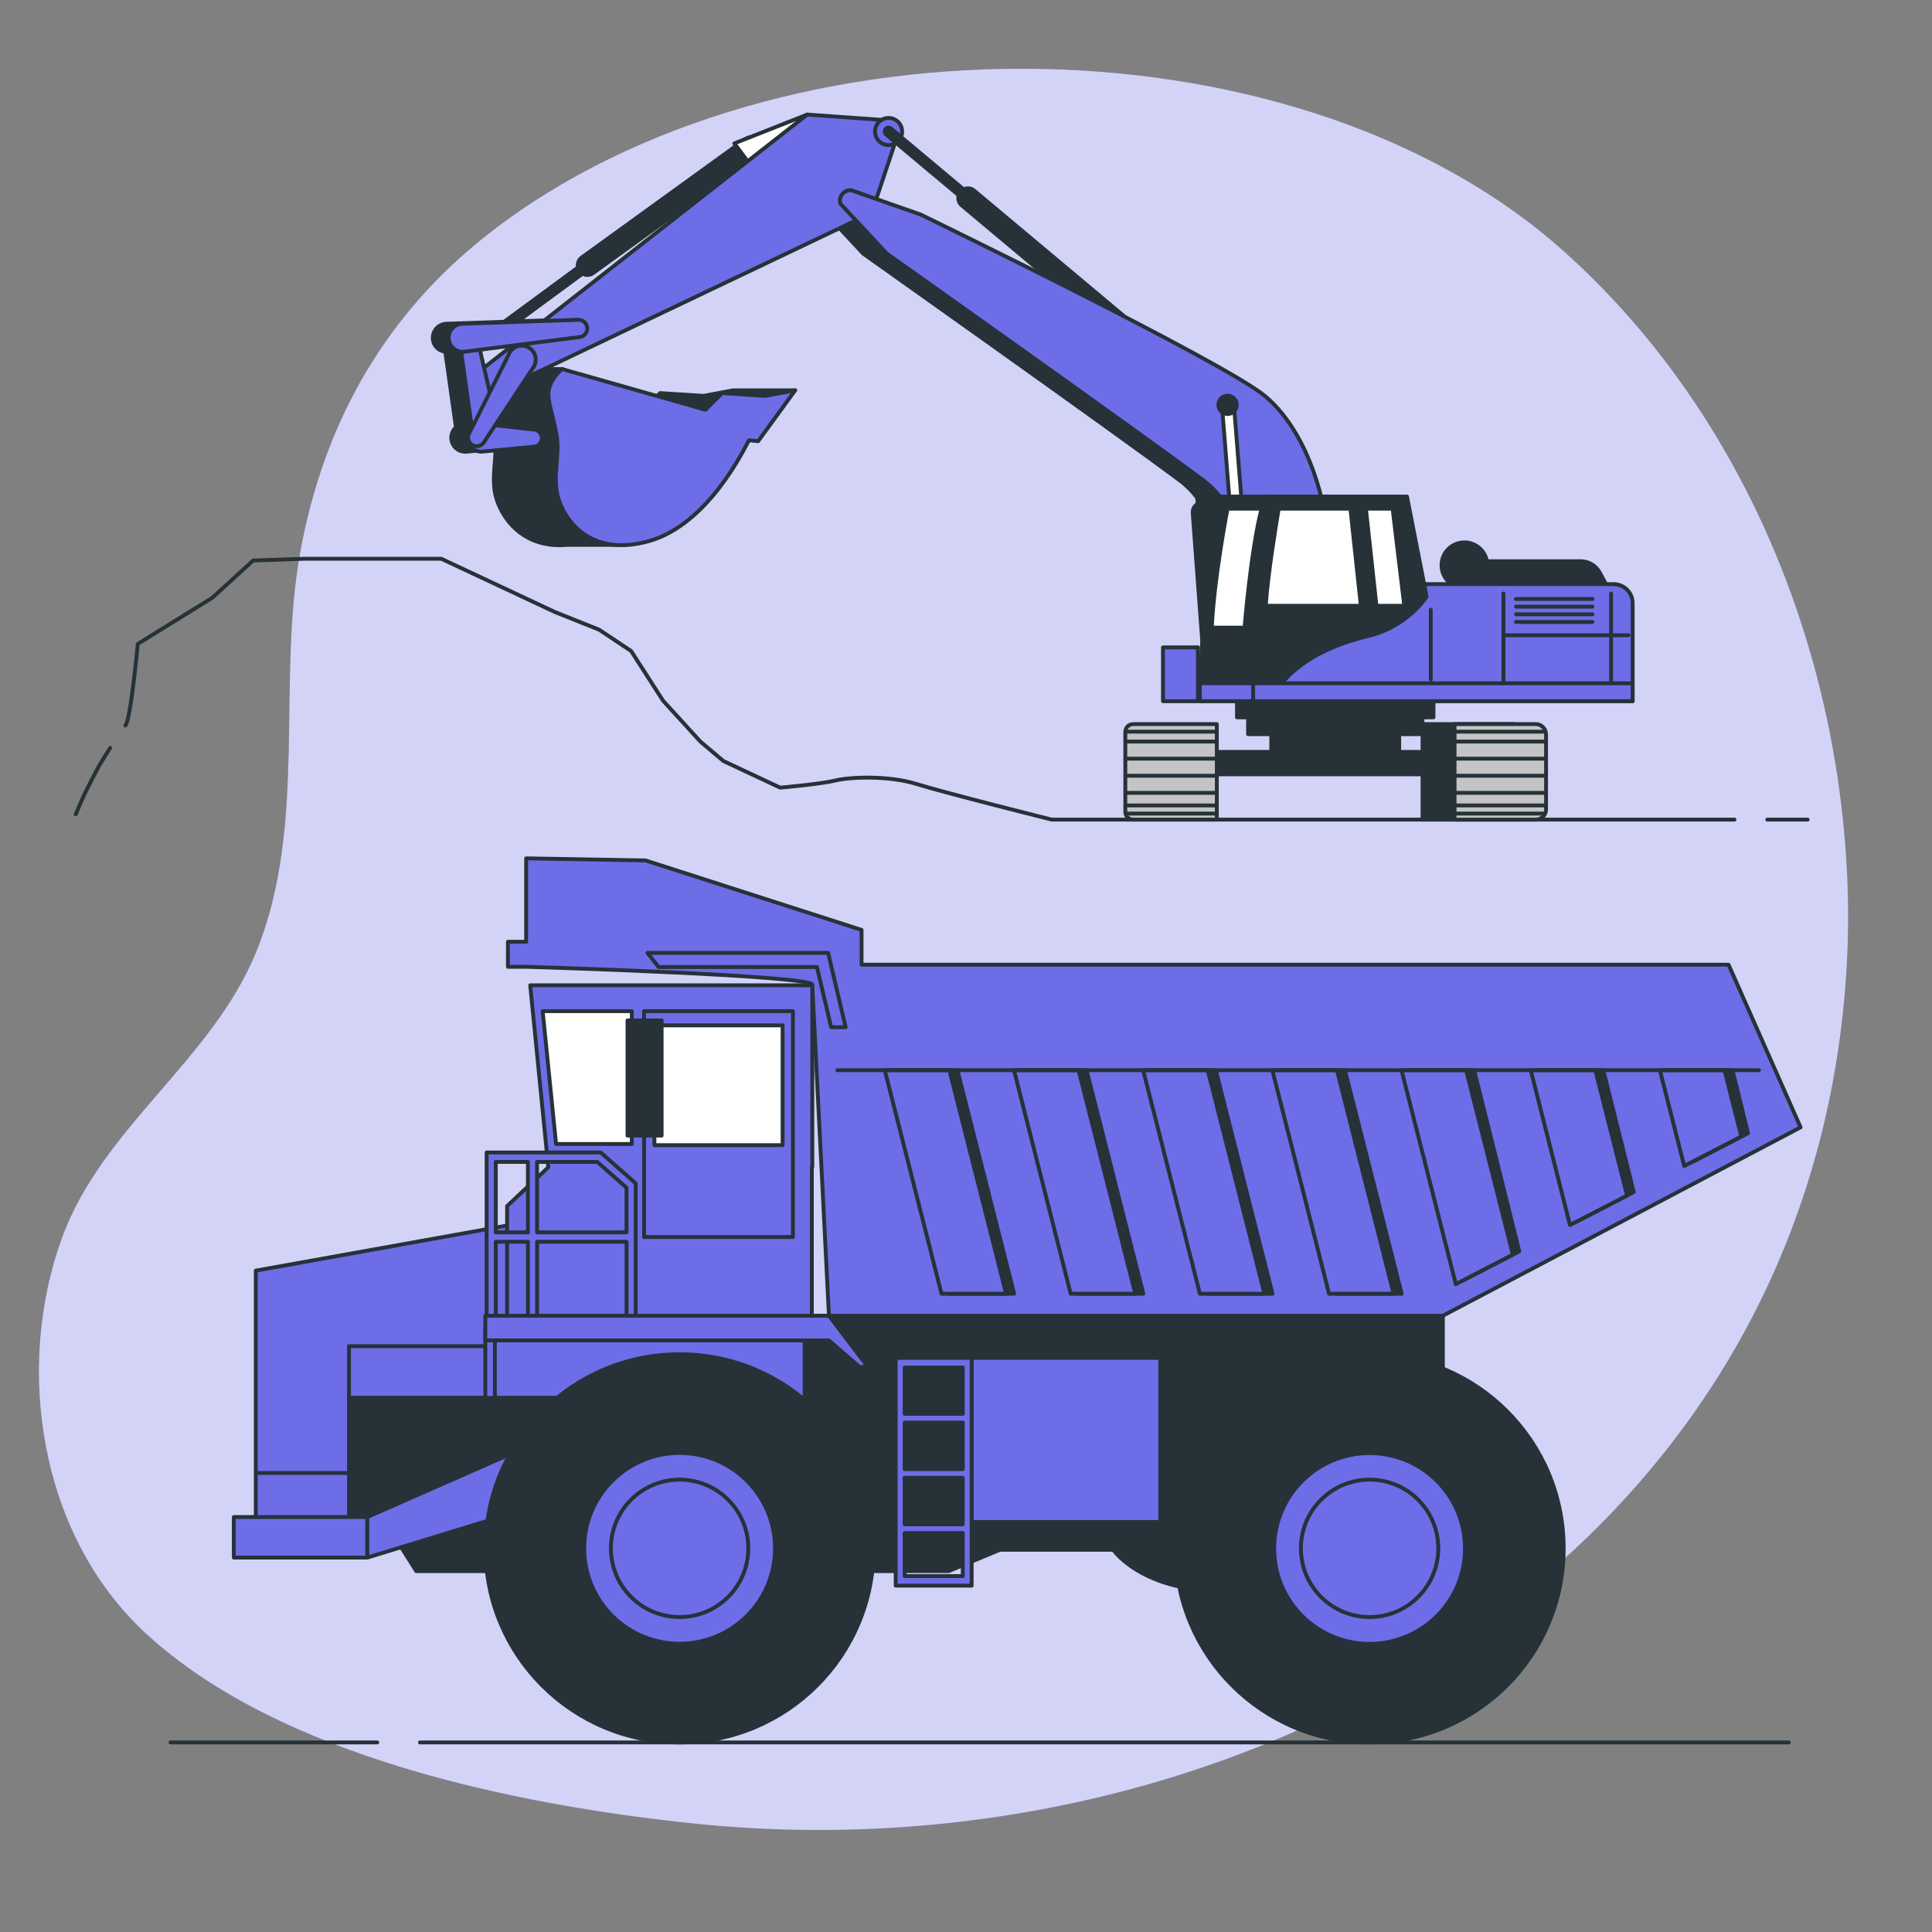 <svg xmlns="http://www.w3.org/2000/svg" viewBox="0 0 500 500"><rect x="0" y="0" width="500" height="500" fill="#808080" stroke="none"/><g id="freepik--background-simple--inject-120"><g><path d="M477.96,225.22c-3.05-59.89-28.03-119.62-73.05-160.01C334.12,1.71,196.23,3.07,123.58,62.81c-25.2,20.72-40.03,48.1-45.83,79.86-6.2,33.99,1.91,70.92-11.43,103.66-11.46,28.11-39.71,45.35-50.18,73.79-12.5,33.96-5.82,77.1,21.32,102.34,34.76,32.33,96.8,44.79,142.51,49.5,139.61,14.39,286.81-66.71,297.72-218.28,.68-9.46,.77-18.97,.29-28.44Z" style="fill:#6D6DE8;"></path><path d="M477.96,225.22c-3.05-59.89-28.03-119.62-73.05-160.01C334.12,1.71,196.23,3.07,123.58,62.81c-25.2,20.72-40.03,48.1-45.83,79.86-6.2,33.99,1.91,70.92-11.43,103.66-11.46,28.11-39.71,45.35-50.18,73.79-12.5,33.96-5.82,77.1,21.32,102.34,34.76,32.33,96.8,44.79,142.51,49.5,139.61,14.39,286.81-66.71,297.72-218.28,.68-9.46,.77-18.97,.29-28.44Z" style="fill:#fff; opacity:.7;"></path></g></g><g id="freepik--Floor_2--inject-120"><g><path d="M28.5,193.55c-1.56,2.48-2.94,4.79-2.94,4.79,0,0-3.21,5.97-4.59,9.19l-1.38,3.21" style="fill:none; stroke:#263238; stroke-linecap:round; stroke-linejoin:round;"></path><path d="M448.88,212.11h-176.7s-27.56-6.89-34.9-9.19c-7.35-2.3-17.45-1.84-21.13-.92-3.67,.92-14.24,1.84-14.24,1.84l-14.7-6.89-5.97-5.05-9.64-10.56-8.27-12.86-8.27-5.51-11.48-4.59-29.39-13.78h-35.36l-13.32,.46-10.56,9.64-19.29,11.94s-1.84,19.75-3.21,21.13" style="fill:none; stroke:#263238; stroke-linecap:round; stroke-linejoin:round;"></path><line x1="467.82" y1="212.11" x2="457.38" y2="212.11" style="fill:none; stroke:#263238; stroke-linecap:round; stroke-linejoin:round;"></line></g></g><g id="freepik--Floor_1--inject-120"><g><line x1="108.69" y1="450.94" x2="462.93" y2="450.94" style="fill:none; stroke:#263238; stroke-linecap:round; stroke-linejoin:round;"></line><line x1="44.13" y1="450.94" x2="97.64" y2="450.94" style="fill:none; stroke:#263238; stroke-linecap:round; stroke-linejoin:round;"></line></g></g><g id="freepik--Construction_truck_2--inject-120"><g><path d="M317.27,168.29s3.95-32.03-11.85-43.87c-15.79-11.85-82.04-58.79-82.04-58.79l-12.03-12.91c-.55-1.82,.89-3.62,2.79-3.5l18.02,6.32s78.53,38.17,89.06,46.94c10.53,8.77,15.36,25.45,16.23,35.98,.88,10.53,.88,31.15,.88,31.15l-21.06-1.32Z" style="fill:#263238; stroke:#263238; stroke-linecap:round; stroke-linejoin:round;"></path><g><line x1="152.02" y1="68.66" x2="194.43" y2="37.99" style="fill:none; stroke:#263238; stroke-linecap:round; stroke-linejoin:round; stroke-width:6px;"></line><path d="M145.57,82.76l-30.05,1.03c-1.96,.07-3.51,1.67-3.51,3.63s1.44,3.41,3.23,3.61l2.76,19.56c-.74,.67-1.21,1.62-1.21,2.69,0,2.19,1.92,3.88,4.09,3.6l13.29-1.26c1.18-.15,2.04-1.2,1.95-2.39-.09-1.2-1.11-2.12-2.31-2.08l-9.17-1.02-4.56-19.61,25.84-3.28c1.18-.15,2.04-1.2,1.95-2.39-.09-1.2-1.11-2.12-2.31-2.08Z" style="fill:#263238; stroke:#263238; stroke-linecap:round; stroke-linejoin:round;"></path><line x1="123.35" y1="89.76" x2="152.02" y2="68.66" style="fill:none; stroke:#263238; stroke-linecap:round; stroke-linejoin:round; stroke-width:3px;"></line><polygon points="208.9 29.65 190.04 37.11 193.99 42.38 208.9 29.65" style="fill:#fff; stroke:#263238; stroke-linecap:round; stroke-linejoin:round;"></polygon><path d="M189.75,101.01l-7.66,1.44-11.25-.72-2.36,2.36-23.02-8.58h-16.04s-2.63,2.15-3.35,5.03c-.72,2.87,.96,6.46,1.92,11.97,.96,5.51-1.2,11.01,.48,16.52,1.28,4.22,5.38,10.95,14.1,11.94l.02,.03h.2c1.27,.13,2.63,.14,4.1,0h12.7v-3.59h-1.58c11.69-6.84,18.74-21.61,19.77-23.46l2.39,.24,25.62-13.17h-16.04Z" style="fill:#263238; stroke:#263238; stroke-linecap:round; stroke-linejoin:round;"></path><path d="M125.69,102.73l99.89-47.63,6.87-20.6c.52-1.57-.57-3.21-2.22-3.33l-21.31-1.52L122.47,97.34c-1.19,.96-1.52,2.64-.79,3.98h0c.78,1.42,2.5,2.03,4,1.41Z" style="fill:#6D6DE8; stroke:#263238; stroke-linecap:round; stroke-linejoin:round;"></path><path d="M233.47,34.04c0-1.94-1.57-3.51-3.51-3.51s-3.51,1.57-3.51,3.51,1.57,3.51,3.51,3.51,3.51-1.57,3.51-3.51Z" style="fill:#6D6DE8; stroke:#263238; stroke-linecap:round; stroke-linejoin:round;"></path><polygon points="118.86 87.57 122.52 113.52 129.54 113.52 123.44 87.26 118.86 87.57" style="fill:#6D6DE8; stroke:#263238; stroke-linecap:round; stroke-linejoin:round;"></polygon><path d="M149.67,82.76l-30.05,1.03c-1.96,.07-3.51,1.67-3.51,3.63h0c0,2.19,1.92,3.88,4.09,3.6l29.83-3.79c1.18-.15,2.04-1.2,1.95-2.39h0c-.09-1.2-1.11-2.12-2.31-2.08Z" style="fill:#6D6DE8; stroke:#263238; stroke-linecap:round; stroke-linejoin:round;"></path><path d="M137.92,111.14l-13.52-1.51c-1.96,.07-3.51,1.67-3.51,3.63h0c0,2.19,1.92,3.88,4.09,3.6l13.29-1.26c1.18-.15,2.04-1.2,1.95-2.39h0c-.09-1.2-1.11-2.12-2.31-2.08Z" style="fill:#6D6DE8; stroke:#263238; stroke-linecap:round; stroke-linejoin:round;"></path><path d="M125.11,114.65l12.7-19.25c1.25-1.51,1.07-3.73-.39-5.03h0c-1.64-1.45-4.18-1.14-5.41,.67l-10.48,20.92c-.67,.98-.46,2.32,.49,3.05h0c.96,.73,2.32,.58,3.09-.35Z" style="fill:#6D6DE8; stroke:#263238; stroke-linecap:round; stroke-linejoin:round;"></path><path d="M145.46,95.5s-2.63,2.15-3.35,5.03c-.72,2.87,.96,6.46,1.92,11.97,.96,5.51-1.2,11.01,.48,16.52,1.68,5.51,8.14,15.32,23.46,11.01,15.32-4.31,24.66-23.94,25.85-26.09l2.39,.24,9.58-13.17-7.66,1.44-11.25-.72-4.31,4.31-37.11-10.53Z" style="fill:#6D6DE8; stroke:#263238; stroke-linecap:round; stroke-linejoin:round;"></path></g><g><line x1="250.5" y1="51.24" x2="297.53" y2="90.63" style="fill:none; stroke:#263238; stroke-linecap:round; stroke-linejoin:round; stroke-width:6px;"></line><line x1="229.96" y1="34.04" x2="250.5" y2="51.24" style="fill:none; stroke:#263238; stroke-linecap:round; stroke-linejoin:round; stroke-width:3px;"></line></g><g><line x1="311.17" y1="132.59" x2="314.46" y2="176.84" style="fill:none; stroke:#263238; stroke-linecap:round; stroke-linejoin:round; stroke-width:6px;"></line><line x1="308.82" y1="105.9" x2="311.17" y2="132.59" style="fill:none; stroke:#263238; stroke-linecap:round; stroke-linejoin:round; stroke-width:3px;"></line></g><path d="M323.41,168.29s3.95-32.03-11.85-43.87c-15.79-11.85-82.04-58.79-82.04-58.79l-12.03-12.91c-.55-1.82,.89-3.62,2.79-3.5l18.02,6.32s78.53,38.17,89.06,46.94c10.53,8.77,15.36,25.45,16.23,35.98,.88,10.53,.88,31.15,.88,31.15l-21.06-1.32Z" style="fill:#6D6DE8; stroke:#263238; stroke-linecap:round; stroke-linejoin:round;"></path><g><path d="M320.87,148.15c-.69-.11-1.24-.68-1.3-1.41l-3.36-42.18c-.07-.85,.57-1.6,1.42-1.67,.85-.07,1.6,.57,1.67,1.42l3.36,42.18c.07,.85-.57,1.6-1.42,1.67-.12,.01-.25,0-.36-.01Z" style="fill:#fff; stroke:#263238; stroke-linecap:round; stroke-linejoin:round;"></path><path d="M320.05,105.14c.2-1.3-.68-2.52-1.98-2.72-1.3-.2-2.52,.68-2.72,1.98-.2,1.3,.68,2.52,1.98,2.72,1.3,.2,2.52-.68,2.72-1.98Z" style="fill:#263238; stroke:#263238; stroke-linecap:round; stroke-linejoin:round;"></path></g><g><rect x="320.13" y="180.07" width="50.85" height="5.57" style="fill:#263238; stroke:#263238; stroke-linecap:round; stroke-linejoin:round;"></rect><rect x="368.15" y="187.39" width="23.68" height="24.73" style="fill:#263238; stroke:#263238; stroke-linecap:round; stroke-linejoin:round;"></rect><rect x="323" y="185.48" width="45.12" height="4.52" style="fill:#263238; stroke:#263238; stroke-linecap:round; stroke-linejoin:round;"></rect><rect x="329" y="188.93" width="33.11" height="5.96" style="fill:#263238; stroke:#263238; stroke-linecap:round; stroke-linejoin:round;"></rect><rect x="312.6" y="194.59" width="65.91" height="5.8" style="fill:#263238; stroke:#263238; stroke-linecap:round; stroke-linejoin:round;"></rect><path d="M384.91,146.29c0,3.27-2.65,5.92-5.92,5.92s-5.92-2.65-5.92-5.92,2.65-5.92,5.92-5.92,5.92,2.65,5.92,5.92Z" style="fill:#263238; stroke:#263238; stroke-linecap:round; stroke-linejoin:round;"></path><path d="M416.95,153.61l-2.94-5.43c-.98-1.8-2.86-2.93-4.91-2.93h-23.84l-7.66,8.01,39.35,.35Z" style="fill:#263238; stroke:#263238; stroke-linecap:round; stroke-linejoin:round;"></path><path d="M329.19,151.17h88.41c2.72,0,4.93,2.21,4.93,4.93v25.37h-93.33v-30.3h0Z" style="fill:#6D6DE8; stroke:#263238; stroke-linecap:round; stroke-linejoin:round;"></path><path d="M350.74,128.51h-34.73c-2.42,10.05-4.11,23.55-5.2,42.88l-.28,5.45h18.68v-12.11c3.77-2.63,7.8-4.81,11.37-5.36,10.56-1.62,13-7.72,13-7.72l-2.84-23.15Z" style="fill:#263238; stroke:#263238; stroke-linecap:round; stroke-linejoin:round;"></path><path d="M329.41,128.51c-2.64,10.97-4.42,26.03-5.48,48.33h7.89s5.34-8.22,22.16-12.21c10.39-2.47,15.22-10.23,15.22-10.23l-5.07-25.89h-34.73Z" style="fill:#263238; stroke:#263238; stroke-linecap:round; stroke-linejoin:round;"></path><path d="M313.61,162.43h8.48s1.63-20.19,4.4-30.78h-8.8s-3.46,17.59-4.08,30.78Z" style="fill:#fff; stroke:#263238; stroke-linecap:round; stroke-linejoin:round;"></path><path d="M352.19,156.78l-2.7-25.13h-18.56c-.74,4.39-2.81,17.02-3.36,25.13h24.62Z" style="fill:#fff; stroke:#263238; stroke-linecap:round; stroke-linejoin:round;"></path><polygon points="363.43 156.78 360.41 131.65 353.5 131.65 356.22 156.78 363.43 156.78" style="fill:#fff; stroke:#263238; stroke-linecap:round; stroke-linejoin:round;"></polygon><rect x="300.98" y="167.54" width="9.05" height="13.93" style="fill:#6D6DE8; stroke:#263238; stroke-linecap:round; stroke-linejoin:round;"></rect><rect x="310.53" y="176.84" width="111.99" height="4.62" style="fill:#6D6DE8; stroke:#263238; stroke-linecap:round; stroke-linejoin:round;"></rect><rect x="310.53" y="176.84" width="13.78" height="4.62" style="fill:#6D6DE8; stroke:#263238; stroke-linecap:round; stroke-linejoin:round;"></rect><line x1="370.28" y1="157.78" x2="370.28" y2="175.89" style="fill:#fff; stroke:#263238; stroke-linecap:round; stroke-linejoin:round;"></line><line x1="389.09" y1="153.61" x2="389.09" y2="176.24" style="fill:#fff; stroke:#263238; stroke-linecap:round; stroke-linejoin:round;"></line><line x1="416.95" y1="153.61" x2="416.95" y2="176.59" style="fill:#fff; stroke:#263238; stroke-linecap:round; stroke-linejoin:round;"></line><line x1="389.78" y1="164.4" x2="421.48" y2="164.4" style="fill:#fff; stroke:#263238; stroke-linecap:round; stroke-linejoin:round;"></line><g><path d="M293.24,187.39h21.67v24.73h-21.67c-1.11,0-2.01-.9-2.01-2.01v-20.7c0-1.11,.9-2.01,2.01-2.01Z" style="fill:#c4c4c4; stroke:#263238; stroke-linecap:round; stroke-linejoin:round;"></path><line x1="291.33" y1="191.91" x2="314.65" y2="191.91" style="fill:#fff; stroke:#263238; stroke-linecap:round; stroke-linejoin:round;"></line><line x1="291.33" y1="196.34" x2="314.65" y2="196.34" style="fill:#fff; stroke:#263238; stroke-linecap:round; stroke-linejoin:round;"></line><line x1="291.33" y1="200.76" x2="314.65" y2="200.76" style="fill:#fff; stroke:#263238; stroke-linecap:round; stroke-linejoin:round;"></line><line x1="291.33" y1="205.19" x2="314.65" y2="205.19" style="fill:#fff; stroke:#263238; stroke-linecap:round; stroke-linejoin:round;"></line><line x1="291.33" y1="208.45" x2="314.65" y2="208.45" style="fill:#fff; stroke:#263238; stroke-linecap:round; stroke-linejoin:round;"></line><line x1="291.33" y1="210.55" x2="314.65" y2="210.55" style="fill:#fff; stroke:#263238; stroke-linecap:round; stroke-linejoin:round;"></line><line x1="291.33" y1="189.35" x2="314.65" y2="189.35" style="fill:#fff; stroke:#263238; stroke-linecap:round; stroke-linejoin:round;"></line></g><g><path d="M376.44,187.39h20.98c1.49,0,2.7,1.21,2.7,2.7v19.37c0,1.47-1.19,2.66-2.66,2.66h-21.02v-24.73h0Z" style="fill:#c4c4c4; stroke:#263238; stroke-linecap:round; stroke-linejoin:round;"></path><line x1="376.54" y1="191.91" x2="399.86" y2="191.91" style="fill:#fff; stroke:#263238; stroke-linecap:round; stroke-linejoin:round;"></line><line x1="376.54" y1="196.34" x2="399.86" y2="196.34" style="fill:#fff; stroke:#263238; stroke-linecap:round; stroke-linejoin:round;"></line><line x1="376.54" y1="200.76" x2="399.86" y2="200.76" style="fill:#fff; stroke:#263238; stroke-linecap:round; stroke-linejoin:round;"></line><line x1="376.54" y1="205.19" x2="399.86" y2="205.19" style="fill:#fff; stroke:#263238; stroke-linecap:round; stroke-linejoin:round;"></line><line x1="376.54" y1="208.45" x2="399.86" y2="208.45" style="fill:#fff; stroke:#263238; stroke-linecap:round; stroke-linejoin:round;"></line><line x1="376.54" y1="210.55" x2="399.86" y2="210.55" style="fill:#fff; stroke:#263238; stroke-linecap:round; stroke-linejoin:round;"></line><line x1="376.54" y1="189.35" x2="399.86" y2="189.35" style="fill:#fff; stroke:#263238; stroke-linecap:round; stroke-linejoin:round;"></line></g></g><line x1="392.34" y1="155.02" x2="412.12" y2="155.02" style="fill:#fff; stroke:#263238; stroke-linecap:round; stroke-linejoin:round;"></line><line x1="392.34" y1="157" x2="412.12" y2="157" style="fill:#fff; stroke:#263238; stroke-linecap:round; stroke-linejoin:round;"></line><line x1="392.34" y1="158.98" x2="412.12" y2="158.98" style="fill:#fff; stroke:#263238; stroke-linecap:round; stroke-linejoin:round;"></line><line x1="392.34" y1="160.96" x2="412.12" y2="160.96" style="fill:#fff; stroke:#263238; stroke-linecap:round; stroke-linejoin:round;"></line></g></g><g id="freepik--Construction_truck_1--inject-120"><g><path d="M101.09,396.1l6.64,10.51H245.5l13.28-5.53h29.32s8.3,12.17,32.64,10.51v-24.9H96.11l4.98,9.41Z" style="fill:#263238; stroke:#263238; stroke-linecap:round; stroke-linejoin:round;"></path><rect x="90.32" y="340.51" width="283.09" height="53.21" style="fill:#263238; stroke:#263238; stroke-linecap:round; stroke-linejoin:round;"></rect><rect x="251.47" y="351.42" width="48.81" height="42.47" style="fill:#6D6DE8; stroke:#263238; stroke-linecap:round; stroke-linejoin:round;"></rect><g><polygon points="134.81 316.52 66.2 328.84 66.2 393.72 90.32 393.72 90.32 361.72 208.24 361.72 208.24 322.95 134.81 316.52" style="fill:#6D6DE8; stroke:#263238; stroke-linecap:round; stroke-linejoin:round;"></polygon><line x1="66.25" y1="381.21" x2="90.53" y2="381.21" style="fill:none; stroke:#263238; stroke-linecap:round; stroke-linejoin:round;"></line><polyline points="90.32 361.72 90.32 348.39 126.84 348.39" style="fill:none; stroke:#263238; stroke-linecap:round; stroke-linejoin:round;"></polyline></g><polygon points="137.22 254.99 141.9 302.09 131.24 312.13 131.24 341.83 210.1 341.83 210.1 302.09 210.22 302.09 210.22 254.99 137.22 254.99" style="fill:#6D6DE8; stroke:#263238; stroke-linecap:round; stroke-linejoin:round;"></polygon><polygon points="163.51 296.06 143.91 296.06 140.44 261.69 163.51 261.69 163.51 296.06" style="fill:#fff; stroke:#263238; stroke-linecap:round; stroke-linejoin:round;"></polygon><rect x="166.69" y="261.69" width="38.52" height="58.45" style="fill:#6D6DE8; stroke:#263238; stroke-linecap:round; stroke-linejoin:round;"></rect><rect x="169.36" y="265.37" width="33.18" height="30.99" style="fill:#fff; stroke:#263238; stroke-linecap:round; stroke-linejoin:round;"></rect><rect x="125.6" y="343.88" width="2.47" height="17.89" style="fill:#6D6DE8; stroke:#263238; stroke-linecap:round; stroke-linejoin:round;"></rect><path d="M155.45,298.26h-29.51v43.58h2.37v-20.47h8.32v21.51h2.37v-21.51h23.15v20.29h2.37v-35.4l-9.05-7.99Zm-27.14,20.67v-18.23h8.32v18.23h-8.32Zm10.68,0v-18.23h15.59l7.56,6.68v11.55h-23.15Z" style="fill:#6D6DE8; stroke:#263238; stroke-linecap:round; stroke-linejoin:round;"></path><polygon points="222.43 353.75 224.61 353.75 214.53 340.51 125.6 340.51 125.6 346.9 214.53 346.9 222.43 353.75" style="fill:#6D6DE8; stroke:#263238; stroke-linecap:round; stroke-linejoin:round;"></polygon><rect x="60.51" y="392.61" width="34.55" height="10.49" style="fill:#6D6DE8; stroke:#263238; stroke-linecap:round; stroke-linejoin:round;"></rect><path d="M447.35,249.66H222.97v-9l-55.91-17.98-30.89-.54v21.58h-4.72v6.48h4.72s76.56,2.29,74.05,4.8l4.31,85.51h158.88l92.58-48.76-18.64-42.09Z" style="fill:#6D6DE8; stroke:#263238; stroke-linecap:round; stroke-linejoin:round;"></path><g><polygon points="264.49 276.96 279.17 334.82 295.89 334.82 281.21 276.96 264.49 276.96" style="fill:#263238; stroke:#263238; stroke-linecap:round; stroke-linejoin:round;"></polygon><polygon points="452.39 293.28 448.37 276.96 431.66 276.96 437.61 300.92 452.39 293.28" style="fill:#263238; stroke:#263238; stroke-linecap:round; stroke-linejoin:round;"></polygon><polygon points="422.81 308.49 414.94 276.96 398.22 276.96 408.03 316.13 422.81 308.49" style="fill:#263238; stroke:#263238; stroke-linecap:round; stroke-linejoin:round;"></polygon><polygon points="231.06 276.96 245.74 334.82 262.46 334.82 247.78 276.96 231.06 276.96" style="fill:#263238; stroke:#263238; stroke-linecap:round; stroke-linejoin:round;"></polygon><polygon points="393.19 323.85 381.51 276.96 364.79 276.96 378.42 331.49 393.19 323.85" style="fill:#263238; stroke:#263238; stroke-linecap:round; stroke-linejoin:round;"></polygon><polygon points="297.93 276.96 312.6 334.82 329.32 334.82 314.64 276.96 297.93 276.96" style="fill:#263238; stroke:#263238; stroke-linecap:round; stroke-linejoin:round;"></polygon><polygon points="331.36 276.96 346.04 334.82 362.75 334.82 348.07 276.96 331.36 276.96" style="fill:#263238; stroke:#263238; stroke-linecap:round; stroke-linejoin:round;"></polygon></g><g><polygon points="262.42 276.96 277.09 334.82 293.81 334.82 279.13 276.96 262.42 276.96" style="fill:#6D6DE8; stroke:#263238; stroke-linecap:round; stroke-linejoin:round;"></polygon><polygon points="450.65 294.12 446.29 276.96 429.58 276.96 435.87 301.76 450.65 294.12" style="fill:#6D6DE8; stroke:#263238; stroke-linecap:round; stroke-linejoin:round;"></polygon><polygon points="421.09 309.4 412.86 276.96 396.15 276.96 406.31 317.04 421.09 309.4" style="fill:#6D6DE8; stroke:#263238; stroke-linecap:round; stroke-linejoin:round;"></polygon><polygon points="228.98 276.96 243.66 334.82 260.38 334.82 245.7 276.96 228.98 276.96" style="fill:#6D6DE8; stroke:#263238; stroke-linecap:round; stroke-linejoin:round;"></polygon><polygon points="391.53 324.69 379.43 276.96 362.71 276.96 376.76 332.33 391.53 324.69" style="fill:#6D6DE8; stroke:#263238; stroke-linecap:round; stroke-linejoin:round;"></polygon><polygon points="295.85 276.96 310.53 334.82 327.24 334.82 312.56 276.96 295.85 276.96" style="fill:#6D6DE8; stroke:#263238; stroke-linecap:round; stroke-linejoin:round;"></polygon><polygon points="329.28 276.96 343.96 334.82 360.67 334.82 346 276.96 329.28 276.96" style="fill:#6D6DE8; stroke:#263238; stroke-linecap:round; stroke-linejoin:round;"></polygon></g><line x1="216.71" y1="276.96" x2="455.22" y2="276.96" style="fill:none; stroke:#263238; stroke-linecap:round; stroke-linejoin:round;"></line><polygon points="215.09 265.84 218.85 265.84 214.32 246.61 167.55 246.61 170.46 250.27 211.43 250.27 215.09 265.84" style="fill:#6D6DE8; stroke:#263238; stroke-linecap:round; stroke-linejoin:round;"></polygon><g><polygon points="95.06 392.61 141.35 372.24 141.35 388.93 95.06 403.1 95.06 392.61" style="fill:#6D6DE8; stroke:#263238; stroke-linecap:round; stroke-linejoin:round;"></polygon><g><circle cx="175.88" cy="400.71" r="50.23" style="fill:#263238; stroke:#263238; stroke-linecap:round; stroke-linejoin:round;"></circle><circle cx="175.88" cy="400.71" r="24.69" transform="translate(-231.83 241.73) rotate(-45)" style="fill:#6D6DE8; stroke:#263238; stroke-linecap:round; stroke-linejoin:round;"></circle><circle cx="175.88" cy="400.71" r="17.78" style="fill:#6D6DE8; stroke:#263238; stroke-linecap:round; stroke-linejoin:round;"></circle></g></g><path d="M231.81,351.42v58.95h19.65v-58.95h-19.65Zm17.35,56.47h-15.04v-11.14h15.04v11.14Zm0-13.39h-15.04v-12.05h15.04v12.05Zm0-14.3h-15.04v-12.05h15.04v12.05Zm0-14.3h-15.04v-11.99h15.04v11.99Z" style="fill:#6D6DE8; stroke:#263238; stroke-linecap:round; stroke-linejoin:round;"></path><g><circle cx="354.45" cy="400.71" r="50.23" style="fill:#263238; stroke:#263238; stroke-linecap:round; stroke-linejoin:round;"></circle><circle cx="354.45" cy="400.71" r="24.69" transform="translate(-178.04 349.14) rotate(-42.97)" style="fill:#6D6DE8; stroke:#263238; stroke-linecap:round; stroke-linejoin:round;"></circle><circle cx="354.45" cy="400.71" r="17.78" style="fill:#6D6DE8; stroke:#263238; stroke-linecap:round; stroke-linejoin:round;"></circle></g><rect x="162.4" y="264.09" width="8.83" height="29.8" style="fill:#263238; stroke:#263238; stroke-linecap:round; stroke-linejoin:round;"></rect></g></g></svg>
